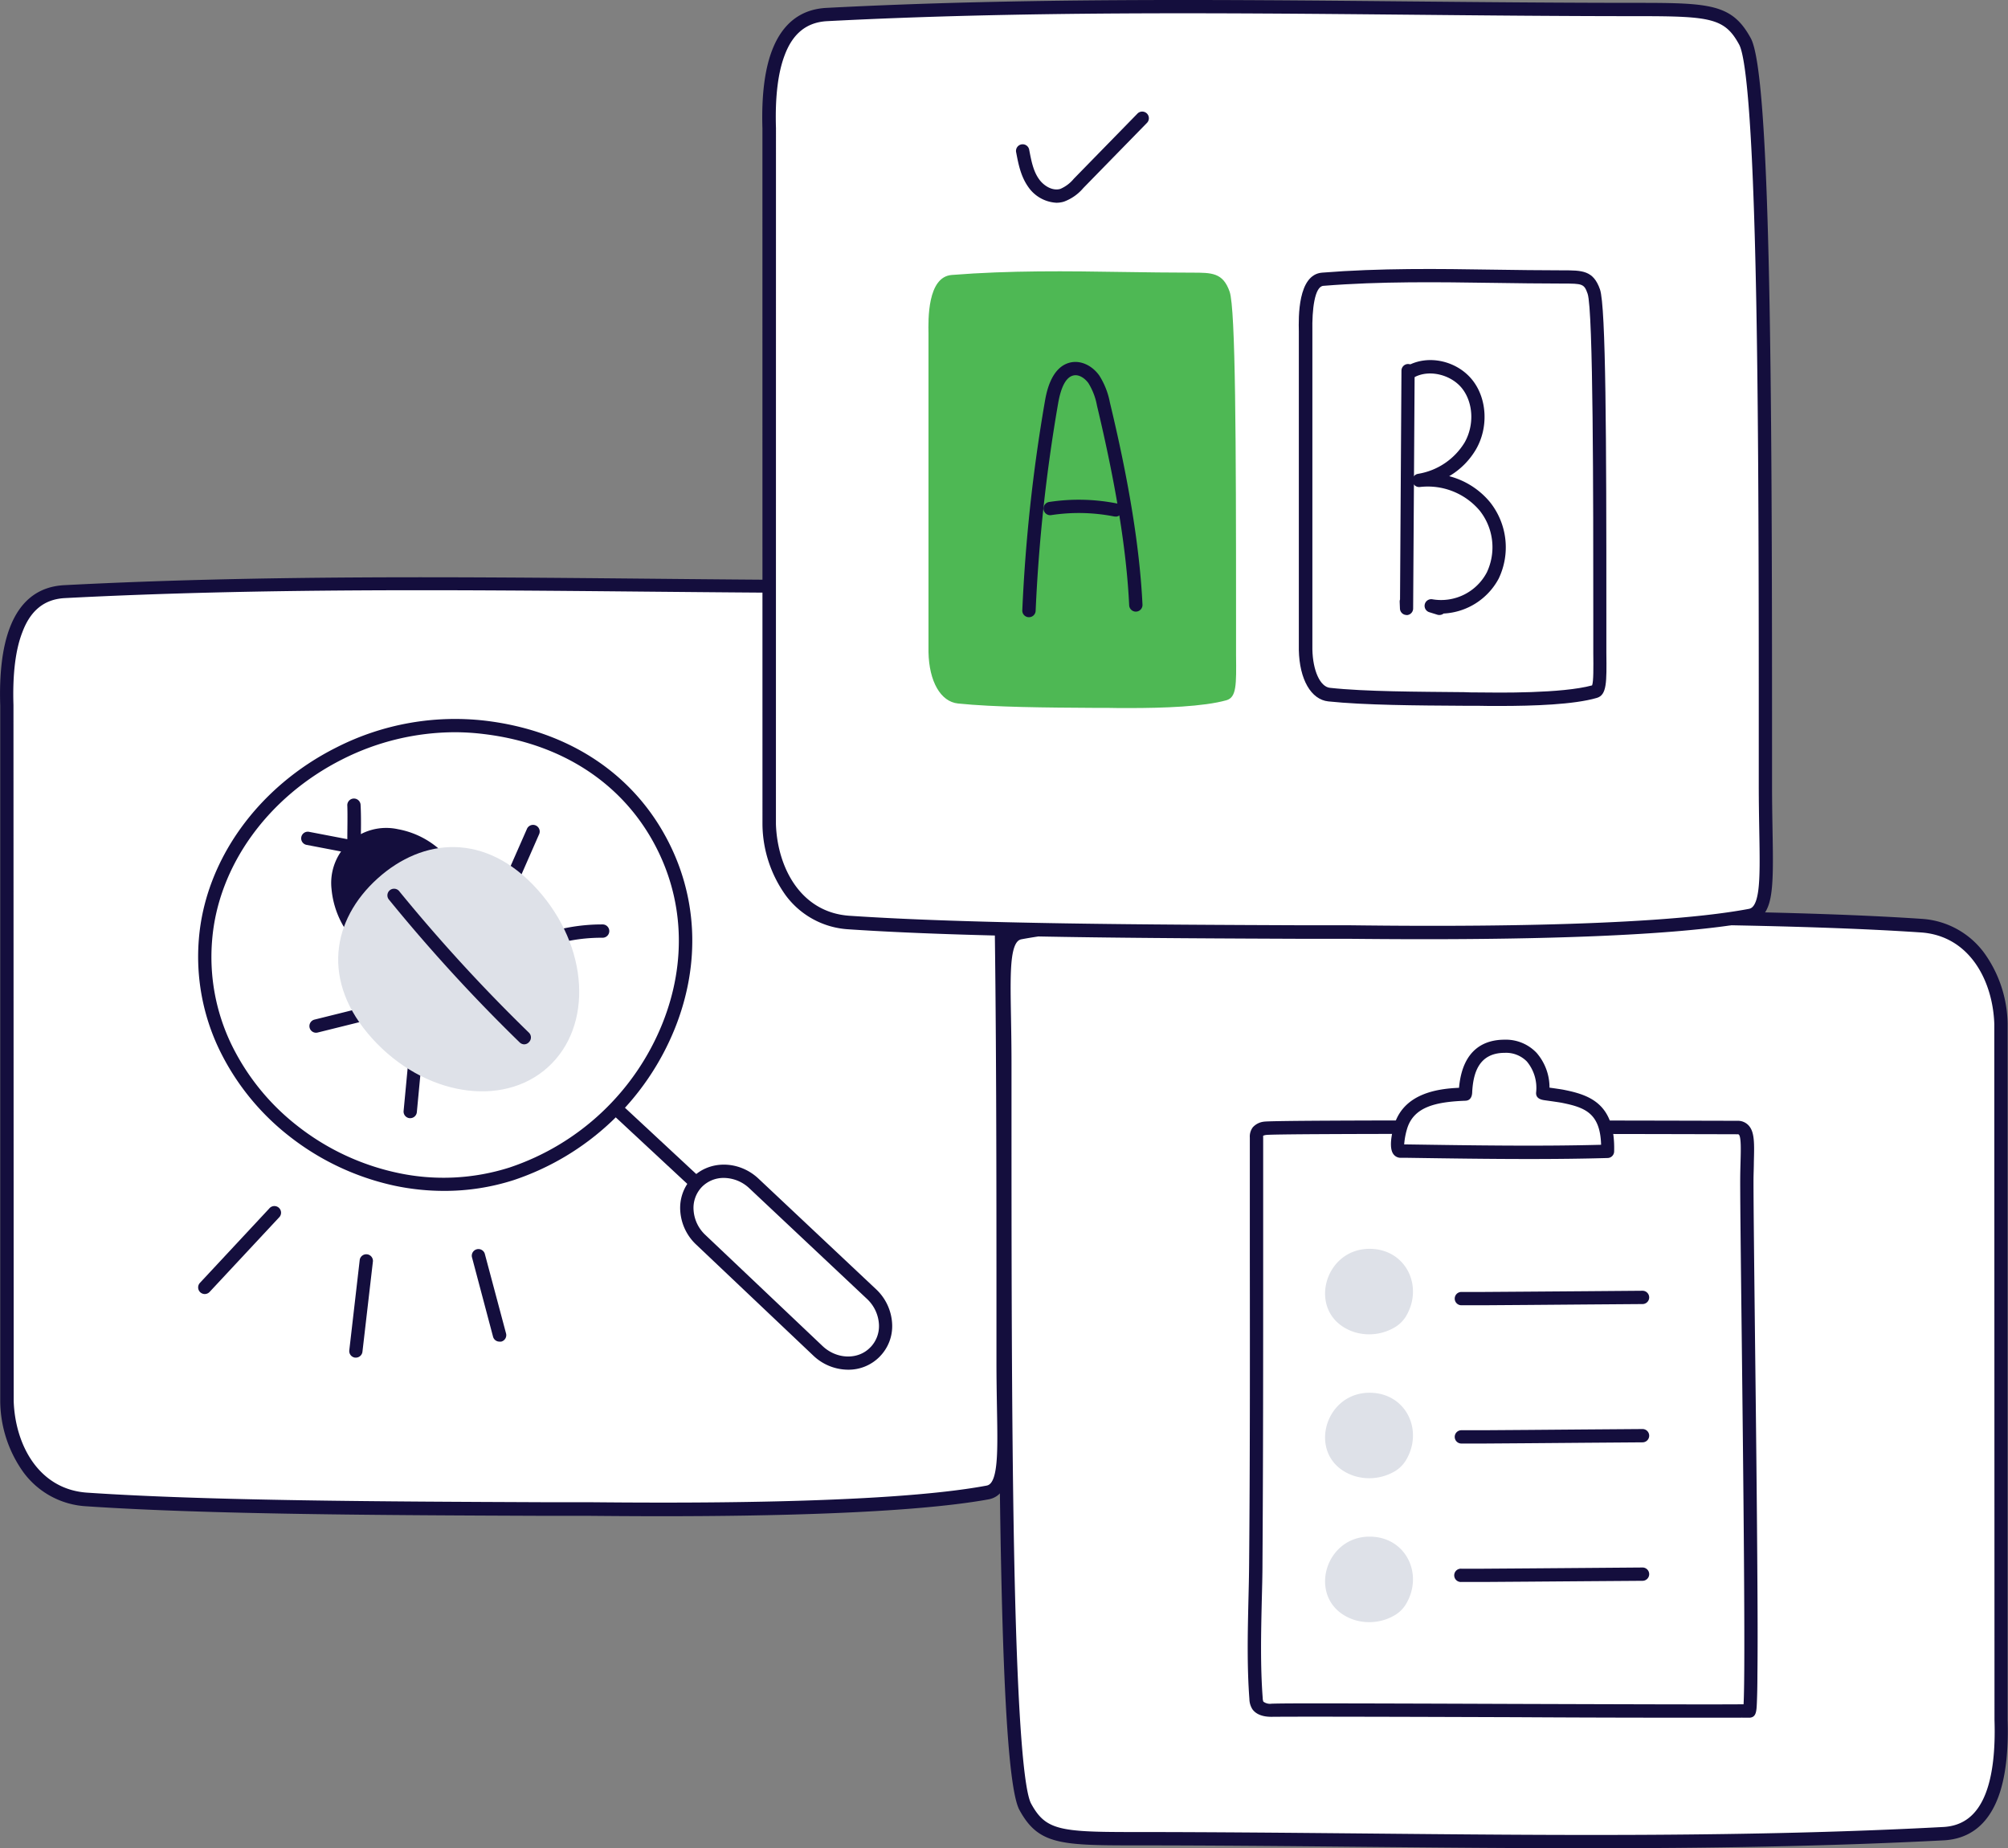 <svg xmlns="http://www.w3.org/2000/svg" viewBox="0 0 519.1 477.84"><rect x="0" y="0" width="519.1" height="477.84" fill="#808080" stroke="none"/><defs><style>.cls-1{fill:#fff;}.cls-2{fill:#140e3d;}.cls-3{fill:#dee1e8;}.cls-4{fill:#4eb854;}</style></defs><g id="Layer_2" data-name="Layer 2"><g id="Layer_1-2" data-name="Layer 1"><path class="cls-1" d="M371.65,236.87c-12.21-.05-78.34-1.22-107.8,4.26-5.75,1.07-4.07,12.2-4.07,33.9,0,74.13-.28,181.88,5.27,192.1,4.32,7.94,9.22,8.25,27.43,8.25,70.72,0,139.78,2.35,209.94-1.3,13.2-.69,15.33-16,14.91-29.43l-.05-179.91c-.42-13.07-7.73-24.5-20.61-25.37C463.39,237.12,413,237,371.65,236.87Z"></path><path class="cls-2" d="M410.41,477.84c-19.63,0-39.12-.19-58.36-.37-19.47-.18-39.6-.37-59.57-.37-18.6,0-24.17-.39-28.94-9.15-5.1-9.39-5.5-88.33-5.48-182.77V275c0-4.42-.07-8.42-.14-11.95-.12-6.88-.21-12.32.32-16.1.4-2.89,1.39-6.81,5.3-7.54,26.92-5,84.55-4.49,103.49-4.32l4.63,0,7.15,0c40.56.16,86.54.35,118,2.47A21.72,21.72,0,0,1,513,246.44a32.11,32.11,0,0,1,6,18.25v.05l0,179.89c.26,8.37-.57,15.14-2.46,20.11-2.66,7-7.4,10.71-14.08,11.06C471.82,477.39,441,477.84,410.41,477.84ZM347.73,238.45c-25.34,0-63.35.61-83.56,4.37-.63.12-1.93.36-2.53,4.64-.49,3.51-.4,8.83-.28,15.56.06,3.55.13,7.56.13,12v10.15c0,37.38,0,79.74.65,114.82.93,49.79,2.92,63.54,4.42,66.31,3.71,6.81,7.32,7.35,25.92,7.35,20,0,40.12.19,59.6.37,49.14.47,100,1,150.25-1.67,5.27-.27,8.89-3.16,11.05-8.84,1.73-4.56,2.48-10.89,2.23-18.81v-.06l-.05-179.88c-.37-11.18-6.38-22.84-19-23.69-31.33-2.12-77.25-2.3-117.76-2.46l-7.16,0-4.64,0C362.48,238.51,355.73,238.45,347.73,238.45Z"></path><path class="cls-1" d="M451.59,305.39c0-8.83,1.07-13.9-2.45-13.9-.18,0-119.25-.34-122.12.2a3.06,3.06,0,0,0-1.83.81,2.34,2.34,0,0,0-.38,1.57c0,36.42.15,73.53-.17,110-.1,11.63-.82,23.47.07,35.08a3.47,3.47,0,0,0,.45,1.76c.69,1,2.22,1.3,3.56,1.28,18.21-.17,120.09.43,123.51.16C453.47,442.2,451.59,326.34,451.59,305.39Z"></path><path class="cls-2" d="M440.9,444.09c-10.29,0-27.11,0-49.08-.13-26.76-.09-54.44-.18-63.08-.1h-.11c-2.3,0-4-.7-4.89-2a5.13,5.13,0,0,1-.75-2.59c-.64-8.48-.44-17.15-.25-25.53.08-3.19.16-6.48.18-9.7.23-26.23.21-53.19.18-79.26q0-15.39,0-30.67a4,4,0,0,1,.77-2.66A4.55,4.55,0,0,1,326.7,290c2.73-.51,94.17-.3,122.13-.23h.32a3.77,3.77,0,0,1,2.82,1.12c1.64,1.68,1.56,4.63,1.43,9.53,0,1.48-.09,3.15-.09,5,0,6.4.18,21.88.38,39.82.25,21,.52,44.83.63,64,.07,10.47.07,18.24,0,23.75,0,3-.07,5.38-.13,6.95-.1,2.51-.16,4-1.84,4.15C451.67,444.07,447.72,444.09,440.9,444.09Zm-101.3-3.7c12.77,0,32.74.07,52.24.14,25.86.08,52.52.17,58.9.09.51-8.82-.08-60.48-.48-95.37-.21-17.95-.39-33.44-.39-39.86,0-1.86.05-3.57.09-5.07.08-3,.18-6.39-.45-7a.74.74,0,0,0-.37-.07h-.32c-43.61-.12-118.2-.21-121.51.18a3.07,3.07,0,0,0-.76.2,4.18,4.18,0,0,0,0,.49q0,15.26,0,30.66c0,26.08,0,53-.18,79.29,0,3.24-.1,6.55-.18,9.75-.19,8.3-.39,16.88.24,25.19a2.66,2.66,0,0,0,.17.93,2.86,2.86,0,0,0,2.12.53C331.06,440.4,334.83,440.39,339.6,440.39Z"></path><path class="cls-2" d="M377.79,337.46a1.72,1.72,0,0,1,0-3.44c1.81,0,2.34,0,3,0l2.7,0,11.48-.08,14.82-.11,14.83-.12h0a1.72,1.72,0,0,1,0,3.44l-14.82.11-14.83.12-11.48.08-2.67,0-3,0Z"></path><path class="cls-3" d="M360.84,343A13,13,0,0,1,350,344.36c-12.41-4.19-8.14-21.64,4.21-21.49,9.3.11,13.88,9.77,9.23,17.49A8.51,8.51,0,0,1,360.84,343Z"></path><path class="cls-3" d="M360.84,380.23A13.08,13.08,0,0,1,350,381.56c-12.41-4.18-8.14-21.63,4.21-21.48,9.3.11,13.88,9.76,9.23,17.48A8.54,8.54,0,0,1,360.84,380.23Z"></path><path class="cls-3" d="M360.84,417.43A13,13,0,0,1,350,418.77c-12.41-4.19-8.14-21.64,4.21-21.49,9.3.11,13.88,9.77,9.23,17.49A8.4,8.4,0,0,1,360.84,417.43Z"></path><path class="cls-2" d="M377.79,373.21a1.72,1.72,0,0,1,0-3.44l3,0,2.7,0,11.48-.08,14.82-.12,14.83-.11h0a1.72,1.72,0,0,1,0,3.44l-14.82.11-14.83.12-11.48.08-2.67,0-3,0Z"></path><path class="cls-2" d="M377.79,409a1.72,1.72,0,1,1,0-3.43l3,0,2.7,0,11.48-.08,14.31-.11,15.34-.12a1.72,1.72,0,1,1,0,3.44l-15.33.11-14.32.11-11.48.08-2.67,0c-.65,0-1.2,0-3,0Z"></path><path class="cls-1" d="M404.1,283.45c-1.27-.25-5.29-.73-5.28-.82.44-5.9-2.57-12.15-9.86-12.15-11,0-9.89,12.37-10.21,12.38-6.39.24-14.18,1.07-16.56,8.12-.3.89-1.77,6.58-.12,6.61,17,.25,36.72.58,53.54.07C415.91,286.9,410.81,284.8,404.1,283.45Z"></path><path class="cls-2" d="M395.24,299.65c-10.54,0-21.32-.16-31.3-.31l-1.9,0a2.31,2.31,0,0,1-1.86-1c-1.53-2.16.36-7.83.38-7.88,2.67-7.91,11.36-9,16.62-9.22.92-10.26,6.87-12.44,11.78-12.44h0a10.94,10.94,0,0,1,8.27,3.4,13.61,13.61,0,0,1,3.34,9l.81.11c1.17.17,2.39.34,3,.47h0c6.72,1.35,13.24,3.69,12.9,15.94a1.72,1.72,0,0,1-1.67,1.67C409.17,299.58,402.26,299.65,395.24,299.65ZM363,295.88l1,0c16,.24,34.12.52,49.91.09-.23-8.21-4.21-9.66-10.14-10.85h0c-.55-.11-1.77-.28-2.85-.44l-1.65-.23c-.68-.11-2.28-.35-2.16-2a10.67,10.67,0,0,0-2.38-8A7.51,7.51,0,0,0,389,272.2h0c-7,0-8.15,5.74-8.41,10.05,0,.68-.14,2.27-1.74,2.33-7.69.29-13.18,1.58-15,6.95A19.07,19.07,0,0,0,363,295.88Zm37.52-13.13Z"></path><path class="cls-1" d="M147.45,390.12c12.2.05,78.34,1.22,107.8-4.26,5.75-1.07,4.07-12.19,4.07-33.89,0-74.13.28-181.88-5.28-192.1-4.32-7.94-9.22-8.25-27.43-8.25-70.72,0-139.77-2.35-209.93,1.3-13.2.68-15.34,16-14.91,29.42l.05,179.91c.41,13.08,7.73,24.51,20.6,25.38C55.71,389.88,106.15,390,147.45,390.12Z"></path><path class="cls-2" d="M171.31,392c-8,0-14.72-.06-19.24-.1l-4.63,0-7.15,0c-40.57-.16-86.54-.34-118-2.47a21.66,21.66,0,0,1-16.23-8.78,32,32,0,0,1-6-18.25v-.06l0-179.88c-.27-8.37.56-15.14,2.46-20.12,2.66-7,7.39-10.7,14.08-11.05,50.4-2.62,101.27-2.14,150.46-1.68,19.47.19,39.6.38,59.56.38,18.6,0,24.18.39,28.94,9.15,5.1,9.38,5.51,88.32,5.49,182.77V352c0,4.42.07,8.42.13,12,.12,6.89.22,12.33-.31,16.1-.41,2.89-1.4,6.81-5.3,7.54C235.07,391.37,196.78,392,171.31,392ZM3.54,362.22c.36,11.19,6.38,22.84,19,23.69,31.33,2.12,77.25,2.3,117.76,2.47l7.15,0,4.65,0c18.85.17,76.23.68,102.83-4.27.63-.11,1.93-.36,2.52-4.63.5-3.51.4-8.83.28-15.57-.06-3.54-.13-7.56-.13-12V341.82c0-37.38,0-79.75-.64-114.82-.93-49.8-2.92-63.54-4.43-66.31-3.7-6.81-7.31-7.36-25.92-7.36-20,0-40.12-.19-59.59-.37-49.14-.46-100-.94-150.25,1.67-5.28.28-8.89,3.17-11,8.85C4,168,3.23,174.36,3.48,182.29v.05Z"></path><path class="cls-2" d="M139.69,245.28a1.72,1.72,0,0,1-.59-3.33A47.71,47.71,0,0,1,155.52,239h.27a1.72,1.72,0,0,1,0,3.44h-.26a44.3,44.3,0,0,0-15.24,2.7A1.7,1.7,0,0,1,139.69,245.28Z"></path><path class="cls-2" d="M131.51,231a1.7,1.7,0,0,1-.69-.14,1.73,1.73,0,0,1-.88-2.27l6.25-14.21a1.72,1.72,0,1,1,3.14,1.39L133.09,230A1.71,1.71,0,0,1,131.51,231Z"></path><path class="cls-2" d="M106.05,289.09h-.16a1.71,1.71,0,0,1-1.55-1.87l1.31-13.86a1.7,1.7,0,0,1,1.87-1.55,1.72,1.72,0,0,1,1.55,1.87l-1.31,13.86A1.72,1.72,0,0,1,106.05,289.09Z"></path><path class="cls-2" d="M81.7,267a1.71,1.71,0,0,1-1.66-1.3,1.73,1.73,0,0,1,1.25-2.09l14-3.48a1.72,1.72,0,0,1,.83,3.34l-14,3.48A2,2,0,0,1,81.7,267Z"></path><path class="cls-2" d="M91.46,220.71l-.32,0-12-2.3a1.72,1.72,0,0,1,.65-3.37l10,1.92c0-2.3.09-6.07,0-8.6a1.72,1.72,0,1,1,3.43-.19c.23,4,0,10.63,0,10.91a1.69,1.69,0,0,1-.64,1.29A1.76,1.76,0,0,1,91.46,220.71Z"></path><ellipse class="cls-2" cx="103.59" cy="232.42" rx="14.46" ry="18.09" transform="translate(-129.05 129.33) rotate(-42.08)"></ellipse><path class="cls-2" d="M107.18,250.71a18,18,0,0,1-2.89-.24,23.15,23.15,0,0,1-18.58-20.59,14.22,14.22,0,0,1,17.17-15.5,22.26,22.26,0,0,1,12.72,7.2c7.32,8.11,7.88,19.57,1.26,25.55A14.18,14.18,0,0,1,107.18,250.71ZM100,217.58a10.79,10.79,0,0,0-7.39,2.69,11.39,11.39,0,0,0-3.48,9.41,19.72,19.72,0,0,0,15.71,17.39,11.37,11.37,0,0,0,9.71-2.49c5.21-4.71,4.53-14-1.52-20.69h0a18.77,18.77,0,0,0-10.71-6.12A14.32,14.32,0,0,0,100,217.58Z"></path><path class="cls-3" d="M138.88,229.91c13.32,14.75,14.55,35.33,2.77,46s-32.13,7.32-45.44-7.43-10.4-30.72,1.39-41.35S125.57,215.17,138.88,229.91Z"></path><path class="cls-2" d="M135.55,270a1.71,1.71,0,0,1-1.2-.49,432.58,432.58,0,0,1-33.74-36.85,1.72,1.72,0,1,1,2.66-2.17A432.2,432.2,0,0,0,136.75,267a1.72,1.72,0,0,1,0,2.43A1.68,1.68,0,0,1,135.55,270Z"></path><path class="cls-2" d="M114.78,307.89a61.85,61.85,0,0,1-12.73-1.33,66.92,66.92,0,0,1-27.41-12.92,63.48,63.48,0,0,1-17.87-22.12,55.47,55.47,0,0,1-5.36-28.74C53.05,222.4,66.68,203.41,87,193.23a67.64,67.64,0,0,1,38.47-6.9c20.94,2.51,37.5,13.15,46.64,30h0c8.23,15.14,9.08,32.7,2.4,49.45a68.19,68.19,0,0,1-41.68,39.31A58.36,58.36,0,0,1,114.78,307.89Zm2.82-118.58a64.76,64.76,0,0,0-29.09,7C69.28,206,56.38,223.87,54.84,243.06a52,52,0,0,0,5,27,59.83,59.83,0,0,0,16.9,20.91,63.22,63.22,0,0,0,26,12.25,56.3,56.3,0,0,0,29-1.38,64.69,64.69,0,0,0,39.54-37.31c6.3-15.79,5.51-32.31-2.22-46.54-8.59-15.83-24.23-25.85-44-28.21A61.6,61.6,0,0,0,117.6,189.31Z"></path><path class="cls-2" d="M207.71,333.39a1.73,1.73,0,0,1-1.17-.46L159.31,289a1.72,1.72,0,1,1,2.34-2.52l47.24,43.93a1.72,1.72,0,0,1-1.18,3Z"></path><path class="cls-1" d="M180.14,305.75h0c-3.81,4-3.34,10.65,1.05,14.8l30.27,28.68c4.36,4.13,10.95,4.26,14.76.3l.11-.11c3.86-4,3.4-10.71-1-14.88L194.92,306C190.54,301.85,183.93,301.75,180.14,305.75Z"></path><path class="cls-2" d="M219.26,354.12a13.12,13.12,0,0,1-9-3.64L180,321.8a13.09,13.09,0,0,1-4.13-8.58,11.29,11.29,0,0,1,3-8.65h0c4.43-4.68,12.15-4.61,17.21.15l30.37,28.57a13.14,13.14,0,0,1,4.19,9.17,11.21,11.21,0,0,1-3.1,8.15l-.1.11A11.26,11.26,0,0,1,219.26,354.12Zm-32.11-49.58a7.85,7.85,0,0,0-5.76,2.39h0a7.82,7.82,0,0,0-2.08,6.05,9.62,9.62,0,0,0,3.06,6.32L212.64,348c3.66,3.47,9.2,3.63,12.34.35l.11-.1a7.87,7.87,0,0,0,2.14-5.69,9.76,9.76,0,0,0-3.11-6.75l-30.38-28.57A9.7,9.7,0,0,0,187.15,304.54Zm-7,1.21Z"></path><path class="cls-2" d="M52.94,334.56a1.75,1.75,0,0,1-1.17-.46,1.72,1.72,0,0,1-.08-2.43L69.6,312.45a1.72,1.72,0,1,1,2.51,2.34L54.2,334A1.74,1.74,0,0,1,52.94,334.56Z"></path><path class="cls-2" d="M92,351h-.2a1.71,1.71,0,0,1-1.5-1.91L93,325.69a1.72,1.72,0,0,1,3.41.4L93.7,349.47A1.72,1.72,0,0,1,92,351Z"></path><path class="cls-2" d="M129.12,346.86a1.71,1.71,0,0,1-1.66-1.27L122,325a1.72,1.72,0,0,1,3.32-.88l5.5,20.62a1.72,1.72,0,0,1-1.22,2.11A2.2,2.2,0,0,1,129.12,346.86Z"></path><path class="cls-1" d="M344.5,241c12.21.05,78.34,1.22,107.8-4.27,5.75-1.07,4.08-12.19,4.08-33.89,0-74.13.28-181.88-5.28-192.1-4.32-7.94-9.22-8.25-27.43-8.25C353,2.46,283.89.11,213.73,3.76c-13.2.68-15.33,16-14.91,29.42l.05,179.91c.42,13.08,7.73,24.51,20.61,25.38C252.76,240.72,303.2,240.79,344.5,241Z"></path><path class="cls-2" d="M368.37,242.82c-8,0-14.72-.06-19.25-.1l-4.62,0-7.16,0c-40.56-.16-86.54-.34-118-2.46a21.74,21.74,0,0,1-16.23-8.79,32,32,0,0,1-6-18.25v-.05L197.1,33.21c-.26-8.37.57-15.14,2.46-20.11,2.66-7,7.4-10.71,14.08-11.06C264-.58,314.91-.1,364.1.37c19.47.18,39.6.37,59.57.37,18.6,0,24.17.39,28.94,9.15,5.1,9.38,5.5,88.32,5.49,182.76v10.16c0,4.41.07,8.42.13,11.94.12,6.89.21,12.33-.32,16.11-.4,2.88-1.39,6.81-5.29,7.53C432.12,242.21,393.84,242.82,368.37,242.82ZM200.59,213.07c.37,11.18,6.38,22.83,19,23.69,31.32,2.11,77.24,2.3,117.76,2.46l7.15,0h0l4.64,0C368,239.45,425.39,240,452,235c.62-.11,1.92-.35,2.52-4.63.49-3.51.4-8.83.28-15.56-.06-3.55-.13-7.57-.13-12V192.65c0-37.38,0-79.74-.65-114.81-.93-49.79-2.92-63.54-4.42-66.31-3.7-6.81-7.31-7.35-25.92-7.35-20,0-40.12-.19-59.6-.38-49.14-.46-99.95-.94-150.25,1.67-5.27.28-8.89,3.17-11,8.85-1.73,4.55-2.48,10.88-2.23,18.81v0Z"></path><path class="cls-4" d="M284.78,181.28c3.6,0,23.13.56,31.83-1.95,1.69-.49,1.2-5.58,1.2-15.51,0-33.92.08-83.22-1.56-87.9-1.27-3.63-2.72-3.77-8.1-3.77-20.88,0-41.27-1.08-62,.59-3.9.32-4.53,7.34-4.4,13.47l0,82.31c.12,6,2.28,11.22,6.08,11.62C257.69,181.16,272.58,181.2,284.78,181.28Z"></path><path class="cls-4" d="M291.88,183.06c-2,0-3.95,0-5.76-.05h-1.36l-2.11,0c-12-.07-25.62-.16-35-1.13-4.48-.47-7.47-5.69-7.62-13.29v0l0-82.31c-.07-3.65-.29-14.69,6-15.19,15-1.2,30-1,44.56-.77,5.75.08,11.69.17,17.57.17,5.16,0,8,0,9.72,4.92,1.54,4.4,1.66,39,1.66,83.82v4.65c0,2,0,3.85,0,5.46.09,7.74.12,10.95-2.49,11.7C311.13,182.7,300.8,183.06,291.88,183.06Zm-7.09-3.5h1.38c5.45.08,21.87.31,29.66-1.81.38-1,.34-4.64.3-8.44,0-1.63,0-3.46,0-5.5v-4.65c0-29.35,0-78.49-1.46-82.68-.9-2.56-1.31-2.62-6.48-2.62-5.91,0-11.86-.09-17.62-.17-14.47-.22-29.44-.44-44.23.76-2.25.18-2.94,6.17-2.82,11.71v82.34c.12,5.48,2,9.65,4.55,9.92,9.18,1,22.7,1,34.63,1.11Z"></path><path class="cls-2" d="M266,159.57h-.08a1.71,1.71,0,0,1-1.64-1.79,426.81,426.81,0,0,1,5.82-53.89c.39-2.25,1.57-9.09,6.69-10.19,2.62-.56,5.52.77,7.39,3.38a19.86,19.86,0,0,1,2.75,7c5,20.77,7.73,37.86,8.42,52.24a1.72,1.72,0,0,1-3.44.17c-.68-14.17-3.4-31-8.32-51.61a16.79,16.79,0,0,0-2.21-5.81c-.88-1.23-2.41-2.33-3.87-2-1.89.4-3.24,2.9-4,7.41a423.34,423.34,0,0,0-5.78,53.45A1.72,1.72,0,0,1,266,159.57Z"></path><path class="cls-2" d="M288.38,133.53a1.86,1.86,0,0,1-.33,0,47.18,47.18,0,0,0-16.25-.36,1.72,1.72,0,1,1-.51-3.4,50.72,50.72,0,0,1,17.42.39,1.72,1.72,0,0,1-.33,3.41Z"></path><path class="cls-1" d="M380.53,180.74c3.61,0,23.13.56,31.83-2,1.7-.49,1.21-5.58,1.21-15.51,0-33.92.08-83.22-1.56-87.9-1.28-3.63-2.73-3.77-8.1-3.77-20.88,0-41.28-1.08-62,.59-3.9.32-4.53,7.34-4.4,13.47V168c.12,6,2.28,11.21,6.08,11.61C353.44,180.63,368.34,180.66,380.53,180.74Z"></path><path class="cls-2" d="M387.63,182.52c-2,0-3.95,0-5.75-.05h-1.36l-2.12,0c-12-.07-25.62-.15-35-1.13-4.48-.47-7.47-5.69-7.63-13.29V85.69c-.08-3.66-.29-14.69,6-15.2,15-1.2,30-1,44.56-.77,5.74.08,11.68.17,17.57.17,5.15,0,8,0,9.72,4.93,1.54,4.39,1.66,39,1.65,83.81v4.65c0,2,0,3.85,0,5.46.09,7.74.13,10.95-2.48,11.7C406.88,182.16,396.55,182.52,387.63,182.52Zm-7.09-3.5,1.39,0c5.44.07,21.86.3,29.65-1.82.39-1,.35-4.64.31-8.44,0-1.62,0-3.46,0-5.5v-4.65c0-29.35,0-78.49-1.47-82.68-.9-2.56-1.31-2.62-6.47-2.62-5.91,0-11.87-.09-17.62-.17-14.48-.21-29.45-.43-44.23.76-2.26.18-2.94,6.17-2.83,11.71v0l0,82.3c.12,5.48,2,9.65,4.54,9.92,9.18,1,22.7,1,34.63,1.12Z"></path><path class="cls-2" d="M363.63,159a1.72,1.72,0,0,1-1.72-1.64l-.07-1.75a1.58,1.58,0,0,1,.09-.62l.37-59.2A1.72,1.72,0,0,1,364,94.11h0a1.73,1.73,0,0,1,1.71,1.73l-.39,61.49a1.72,1.72,0,0,1-1.69,1.7Z"></path><path class="cls-2" d="M372.07,159a1.51,1.51,0,0,1-.51-.08l-2.12-.66a1.72,1.72,0,0,1,.86-3.32A13.35,13.35,0,0,0,384.36,148a15.22,15.22,0,0,0-1.85-16,17.56,17.56,0,0,0-15.45-6.09,1.73,1.73,0,0,1-1.9-1.46,1.71,1.71,0,0,1,1.39-1.94,17.35,17.35,0,0,0,12.1-8.15c2.47-4.4,2.24-10.06-.55-13.77s-8.65-5.21-12.57-3a1.72,1.72,0,0,1-1.69-3c5.44-3.05,13.06-1.29,17,3.93,3.6,4.77,3.93,12,.8,17.53a19.44,19.44,0,0,1-7,7.06,20.35,20.35,0,0,1,10.56,6.73,18.74,18.74,0,0,1,2.22,19.78,17.11,17.11,0,0,1-14.22,9A1.75,1.75,0,0,1,372.07,159Z"></path><path class="cls-2" d="M273.12,52.42a9.45,9.45,0,0,1-7.36-4.18c-1.89-2.7-2.51-5.93-3.05-8.78a1.72,1.72,0,1,1,3.37-.65c.51,2.64,1,5.36,2.5,7.47,1.2,1.73,3.48,3.16,5.53,2.56a9.21,9.21,0,0,0,3.48-2.62L294,29.42a1.72,1.72,0,1,1,2.46,2.4l-16.41,16.8a12,12,0,0,1-5,3.51A6.81,6.81,0,0,1,273.12,52.42Z"></path></g></g></svg>